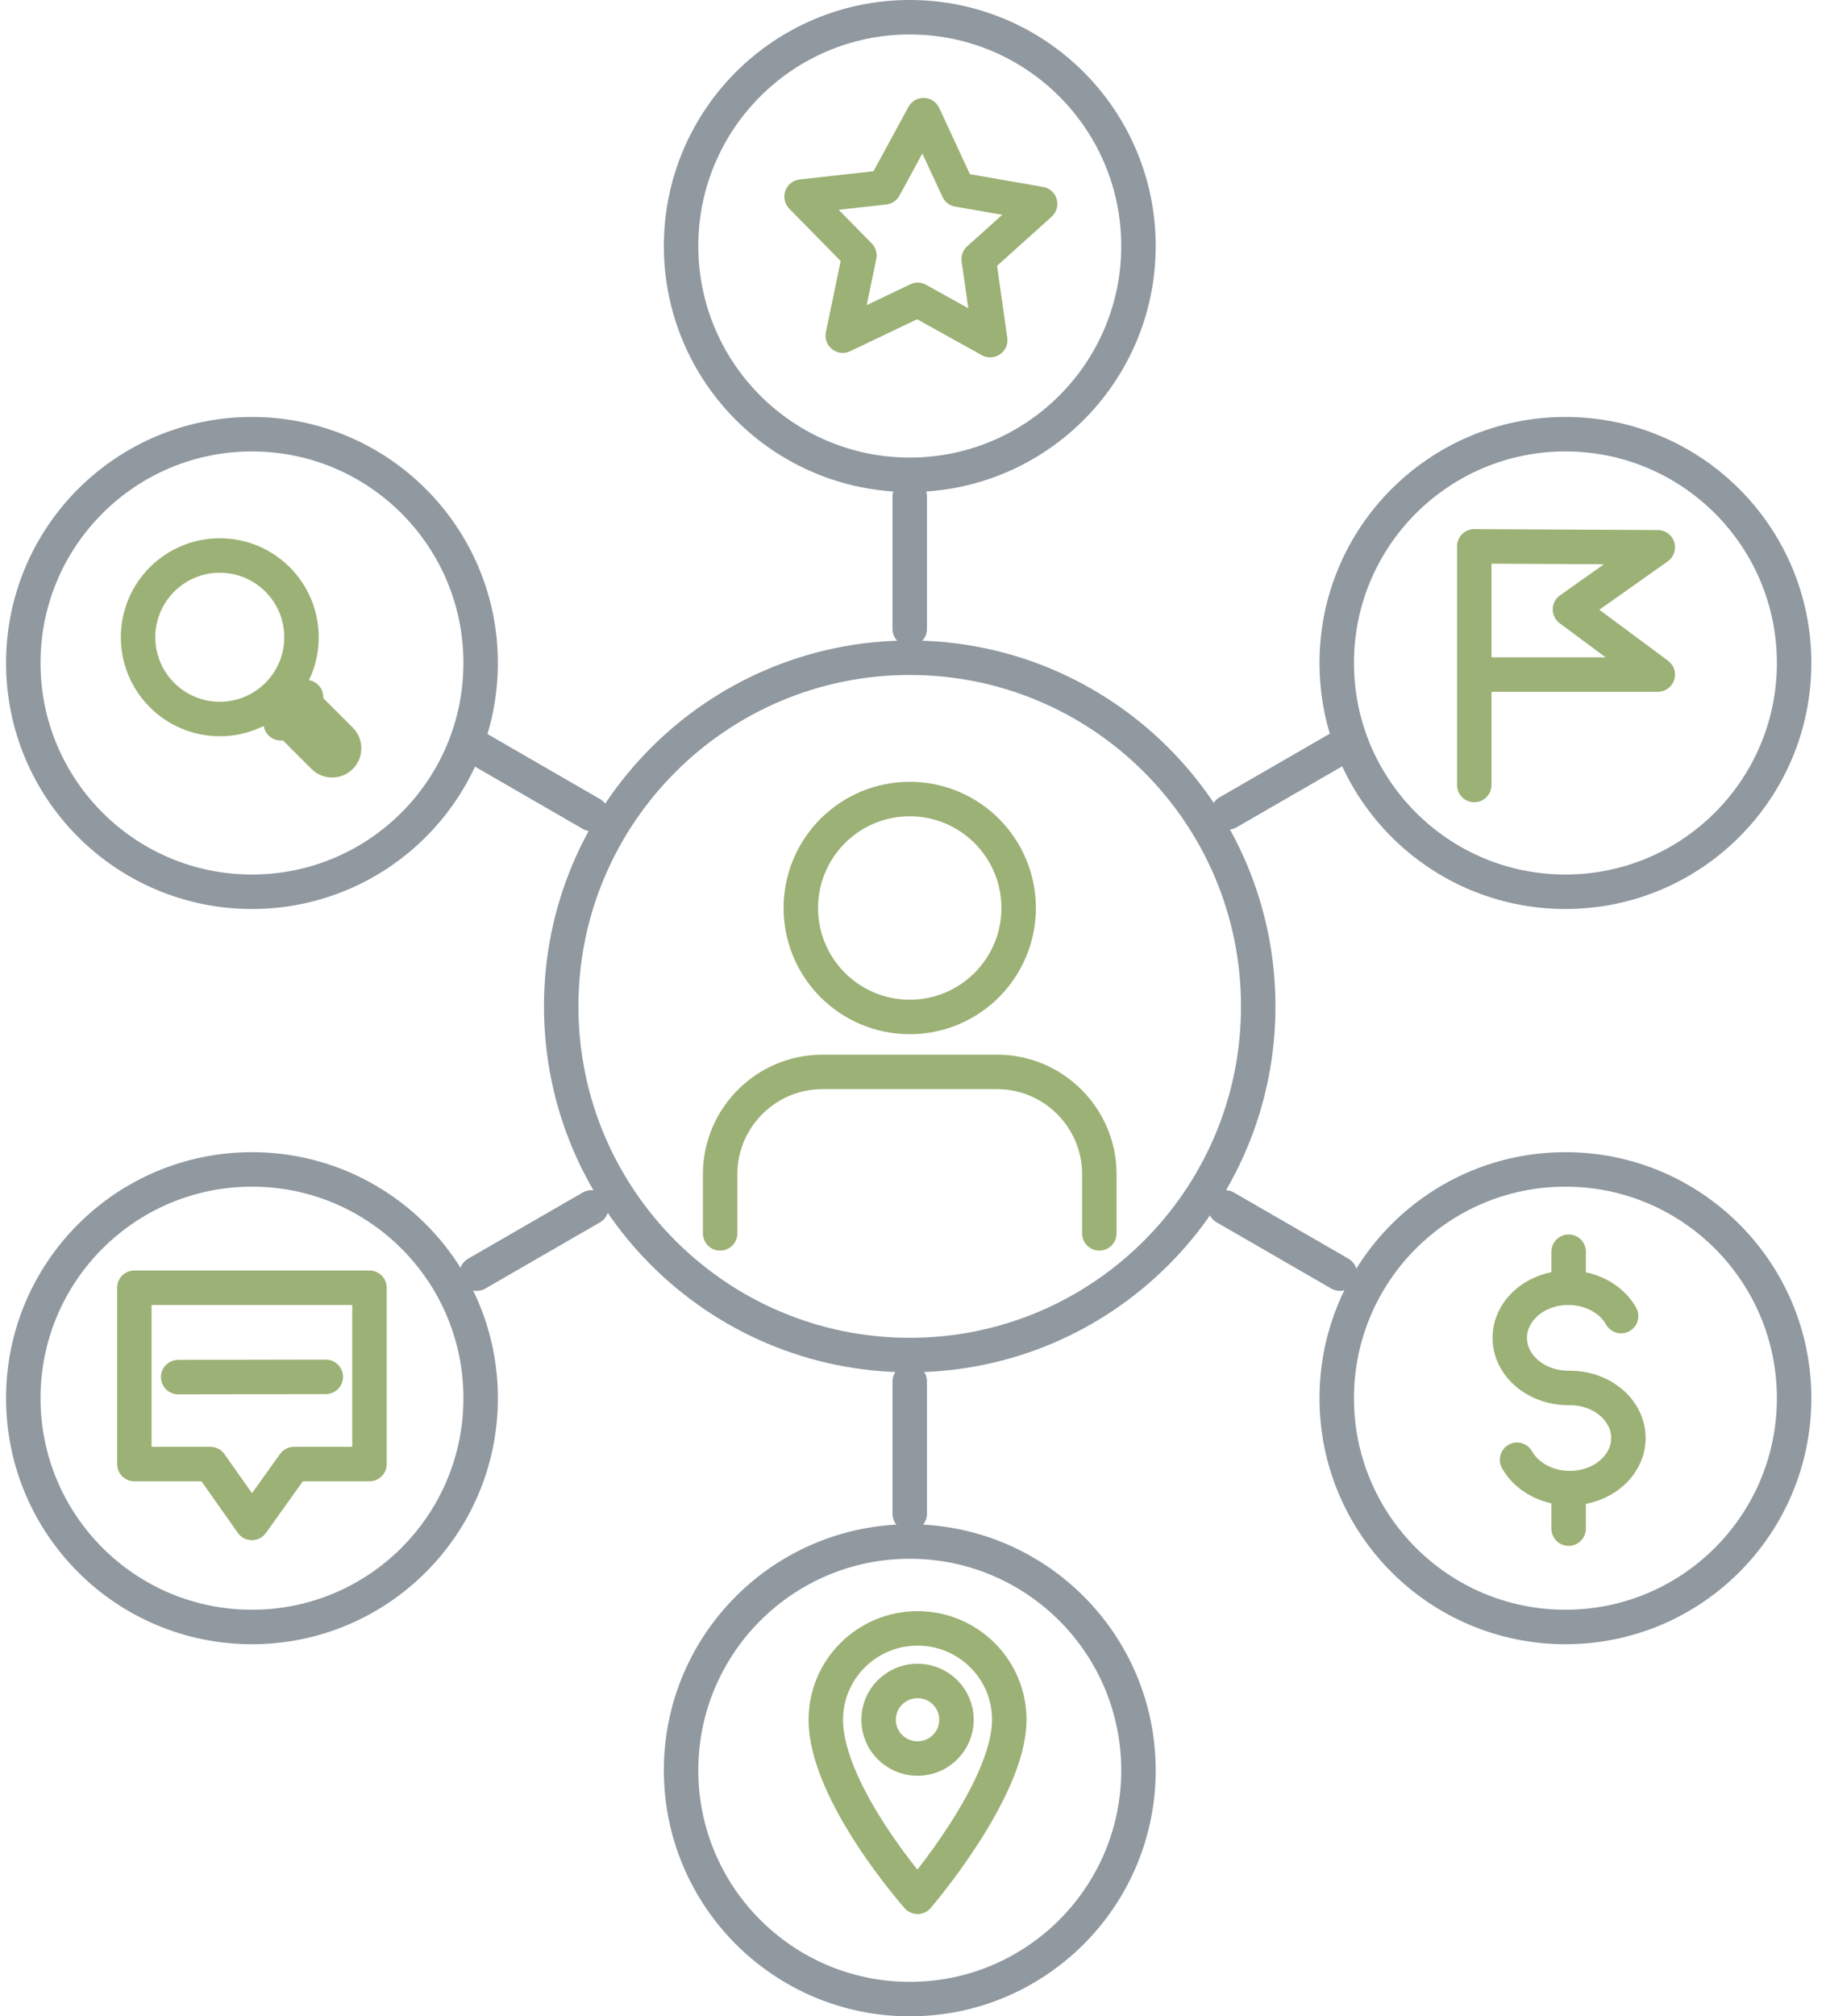 <svg width="106" height="117" viewBox="0 0 106 117" fill="none" xmlns="http://www.w3.org/2000/svg">
<path d="M52.81 59.01C56.302 59.01 59.133 56.18 59.133 52.688C59.133 49.197 56.302 46.366 52.81 46.366C49.319 46.366 46.488 49.197 46.488 52.688C46.488 56.18 49.319 59.01 52.81 59.01Z" stroke="#9CB175" stroke-width="2" stroke-linecap="round" stroke-linejoin="round"/>
<path d="M63.817 71.568V68.126C63.817 64.864 61.148 62.2 57.891 62.2H47.731C44.469 62.2 41.805 64.868 41.805 68.126V71.568" stroke="#9CB175" stroke-width="2" stroke-linecap="round" stroke-linejoin="round"/>
<path d="M52.81 78.629C63.983 78.629 73.041 69.571 73.041 58.397C73.041 47.224 63.983 38.166 52.81 38.166C41.636 38.166 32.578 47.224 32.578 58.397C32.578 69.571 41.636 78.629 52.81 78.629Z" stroke="#9098A0" stroke-width="2" stroke-linecap="round" stroke-linejoin="round"/>
<path d="M52.81 36.495L52.81 28.812" stroke="#9098A0" stroke-width="2" stroke-linecap="round" stroke-linejoin="round"/>
<path d="M55.618 11.003L60.38 11.831L56.814 15.037L57.483 19.737L53.274 17.4L48.923 19.477L49.889 14.825L46.531 11.409L51.337 10.873L53.613 6.683L55.618 11.003Z" stroke="#9CB175" stroke-width="2" stroke-linecap="round" stroke-linejoin="round"/>
<path d="M52.813 27.551C60.144 27.551 66.088 21.608 66.088 14.276C66.088 6.944 60.144 1 52.813 1C45.481 1 39.537 6.944 39.537 14.276C39.537 21.608 45.481 27.551 52.813 27.551Z" stroke="#9098A0" stroke-width="2" stroke-linecap="round" stroke-linejoin="round"/>
<path d="M52.81 87.84L52.81 80.157" stroke="#9098A0" stroke-width="2" stroke-linecap="round" stroke-linejoin="round"/>
<path d="M58.589 99.792C58.589 103.882 53.265 110.066 53.265 110.066C53.265 110.066 47.938 104.059 47.938 99.792C47.938 96.864 50.323 94.49 53.265 94.49C56.206 94.49 58.59 96.864 58.59 99.792H58.589Z" stroke="#9CB175" stroke-width="2" stroke-linecap="round" stroke-linejoin="round"/>
<path d="M53.263 102.043C54.512 102.043 55.525 101.035 55.525 99.792C55.525 98.549 54.512 97.54 53.263 97.54C52.014 97.54 51.002 98.549 51.002 99.792C51.002 101.035 52.014 102.043 53.263 102.043Z" stroke="#9CB175" stroke-width="2" stroke-linecap="round" stroke-linejoin="round"/>
<path d="M52.813 116C60.144 116 66.088 110.057 66.088 102.725C66.088 95.393 60.144 89.449 52.813 89.449C45.481 89.449 39.537 95.393 39.537 102.725C39.537 110.057 45.481 116 52.813 116Z" stroke="#9098A0" stroke-width="2" stroke-linecap="round" stroke-linejoin="round"/>
<path d="M71.125 70.062L77.778 73.904" stroke="#9098A0" stroke-width="2" stroke-linecap="round" stroke-linejoin="round"/>
<path d="M91.042 80.537C89.165 80.537 87.643 79.234 87.643 77.63C87.643 76.025 89.165 74.723 91.042 74.723C92.391 74.723 93.557 75.393 94.107 76.368" stroke="#9CB175" stroke-width="2" stroke-linecap="round" stroke-linejoin="round"/>
<path d="M91.129 80.537C93.007 80.537 94.529 81.839 94.529 83.444C94.529 85.048 93.007 86.351 91.129 86.351C89.78 86.351 88.614 85.68 88.064 84.705" stroke="#9CB175" stroke-width="2" stroke-linecap="round" stroke-linejoin="round"/>
<path d="M91.061 74.607V72.633" stroke="#9CB175" stroke-width="2" stroke-linecap="round" stroke-linejoin="round"/>
<path d="M91.061 88.701V86.612" stroke="#9CB175" stroke-width="2" stroke-linecap="round" stroke-linejoin="round"/>
<path d="M90.873 94.408C98.205 94.408 104.149 88.465 104.149 81.133C104.149 73.801 98.205 67.857 90.873 67.857C83.541 67.857 77.598 73.801 77.598 81.133C77.598 88.465 83.541 94.408 90.873 94.408Z" stroke="#9098A0" stroke-width="2" stroke-linecap="round" stroke-linejoin="round"/>
<path d="M71.289 47.137L77.778 43.391" stroke="#9098A0" stroke-width="2" stroke-linecap="round" stroke-linejoin="round"/>
<path d="M85.582 45.552V31.703L96.235 31.757L91.137 35.363L96.235 39.144H86.219" stroke="#9CB175" stroke-width="2" stroke-linecap="round" stroke-linejoin="round"/>
<path d="M90.873 51.746C98.205 51.746 104.149 45.802 104.149 38.47C104.149 31.139 98.205 25.195 90.873 25.195C83.541 25.195 77.598 31.139 77.598 38.47C77.598 45.802 83.541 51.746 90.873 51.746Z" stroke="#9098A0" stroke-width="2" stroke-linecap="round" stroke-linejoin="round"/>
<path d="M27.674 73.905L34.327 70.064" stroke="#9098A0" stroke-width="2" stroke-linecap="round" stroke-linejoin="round"/>
<path d="M21.448 84.955H17.067L14.623 88.372L12.214 84.955H7.799V74.723H21.448V84.955Z" stroke="#9CB175" stroke-width="2" stroke-linecap="round" stroke-linejoin="round"/>
<path d="M10.344 79.909L18.912 79.894" stroke="#9CB175" stroke-width="2" stroke-linecap="round" stroke-linejoin="round"/>
<path d="M14.627 94.408C21.959 94.408 27.902 88.465 27.902 81.133C27.902 73.801 21.959 67.857 14.627 67.857C7.295 67.857 1.352 73.801 1.352 81.133C1.352 88.465 7.295 94.408 14.627 94.408Z" stroke="#9098A0" stroke-width="2" stroke-linecap="round" stroke-linejoin="round"/>
<path d="M34.33 47.232L27.677 43.391" stroke="#9098A0" stroke-width="2" stroke-linecap="round" stroke-linejoin="round"/>
<path d="M12.759 41.721C15.379 41.721 17.502 39.597 17.502 36.977C17.502 34.358 15.379 32.234 12.759 32.234C10.139 32.234 8.016 34.358 8.016 36.977C8.016 39.597 10.139 41.721 12.759 41.721Z" stroke="#9CB175" stroke-width="2" stroke-linecap="round" stroke-linejoin="round"/>
<path d="M17.752 40.912L19.772 42.931C20.042 43.201 20.042 43.644 19.772 43.914C19.502 44.184 19.059 44.184 18.789 43.914L16.77 41.894" stroke="#9CB175" stroke-width="2" stroke-linecap="round" stroke-linejoin="round"/>
<path d="M16.299 41.971L17.769 40.455" stroke="#9CB175" stroke-width="2" stroke-linecap="round" stroke-linejoin="round"/>
<path d="M14.627 51.746C21.959 51.746 27.902 45.802 27.902 38.47C27.902 31.139 21.959 25.195 14.627 25.195C7.295 25.195 1.352 31.139 1.352 38.47C1.352 45.802 7.295 51.746 14.627 51.746Z" stroke="#9098A0" stroke-width="2" stroke-linecap="round" stroke-linejoin="round"/>
</svg>
